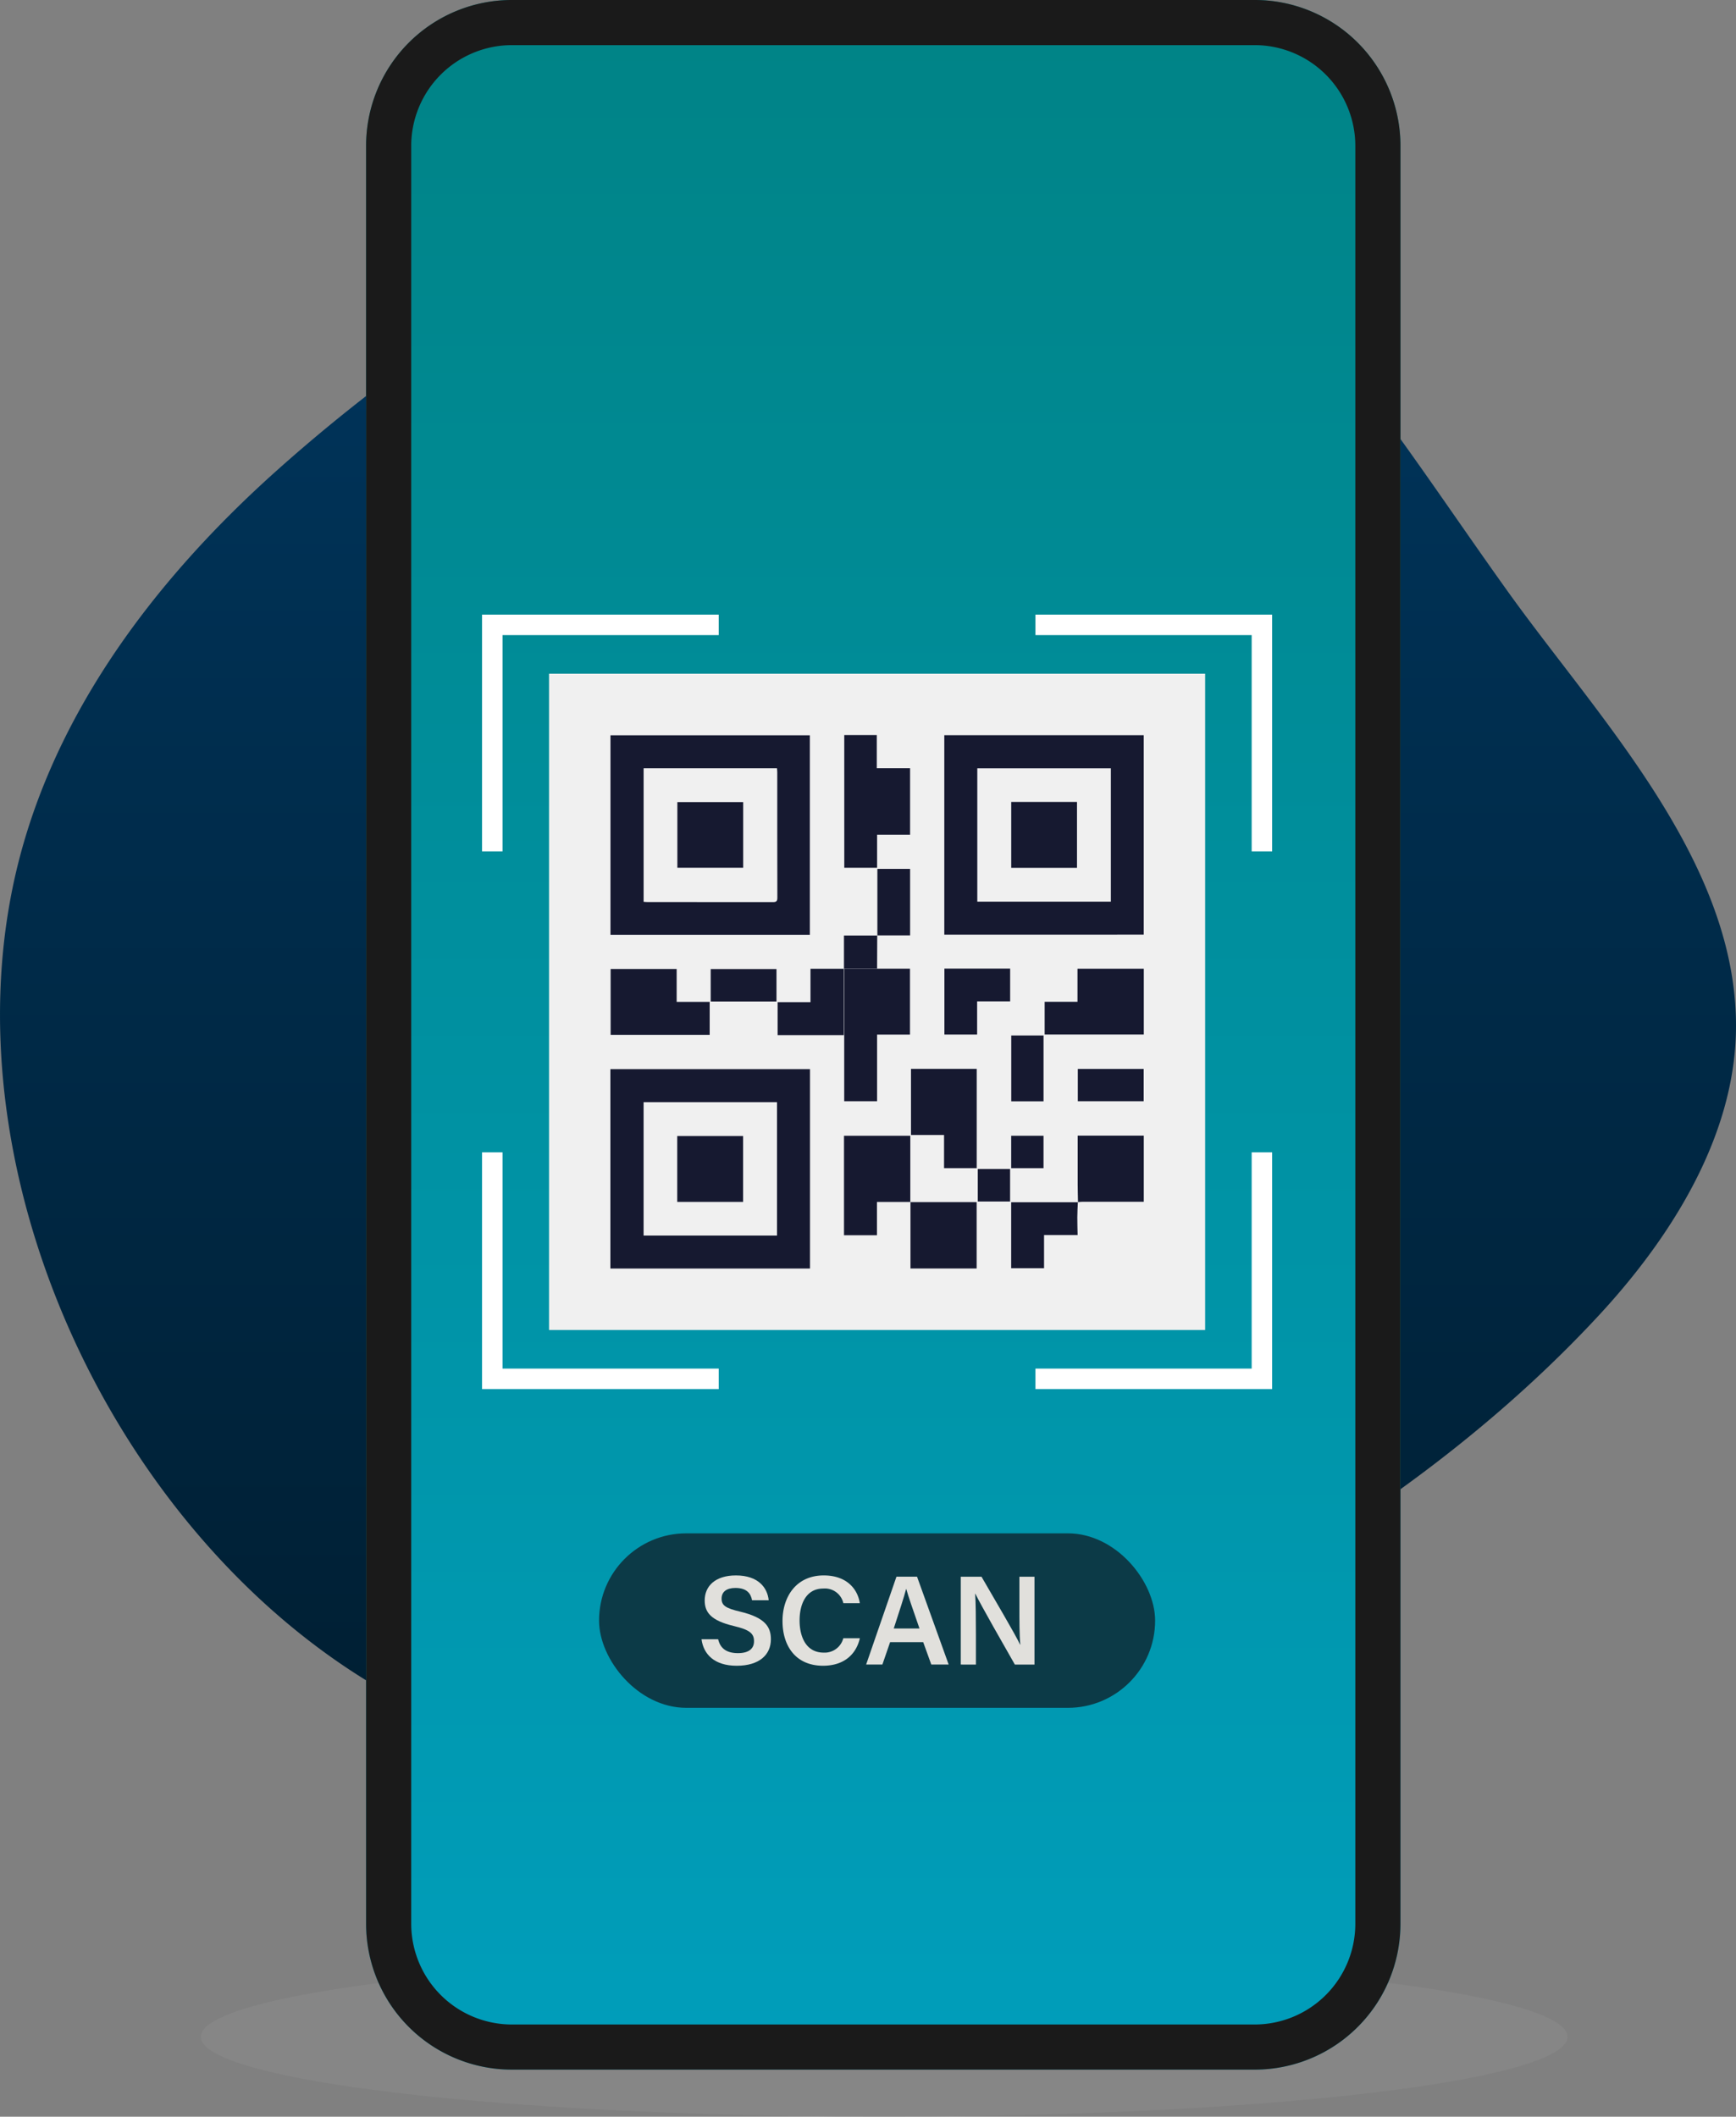 <?xml version="1.0" encoding="utf-8"?><svg xmlns="http://www.w3.org/2000/svg" xmlns:xlink="http://www.w3.org/1999/xlink" width="315" height="384" viewBox="0 0 315 384"><rect x="0" y="0" width="315" height="384" fill="#808080" stroke="none"/><defs><style>.a{fill:url(#a);}.b{fill:#8e8e8e;opacity:0.4;}.c{fill:url(#b);}.d{fill:#1a1a1a;}.e{fill:#f0f0f0;}.f{fill:#161930;}.g{fill:#fff;}.h{fill:#0c3a47;}.i{fill:#e1e0dc;}</style><linearGradient id="a" x1="0.5" y1="1" x2="0.5" gradientUnits="objectBoundingBox"><stop offset="0.001" stop-color="#001e31"/><stop offset="1" stop-color="#003760"/></linearGradient><linearGradient id="b" x1="0.5" y1="1" x2="0.5" gradientUnits="objectBoundingBox"><stop offset="0" stop-color="#009ebb"/><stop offset="0.999" stop-color="#008386"/></linearGradient></defs><g transform="translate(345 -530.864)"><path class="a" d="M-262.255,843.98c30.487,12.294,62.965,8.476,93.916-2.582,41.35-14.773,83.389-39.465,113.437-71.892,12.9-13.918,24.5-32.061,24.891-51.5.616-30.441-24.733-56.6-41.3-79.706-12.476-17.4-24.133-35.571-38.309-51.673-9.034-10.261-19.357-19.727-31.672-25.885-22.02-11.012-47.332-6.86-69.452,2.088-29.959,12.12-59.858,31.813-83.939,53.306-22.742,20.3-42.067,45.906-48.145,76.345-11,55.094,20.953,120.345,70.407,146.749A104.919,104.919,0,0,0-262.255,843.98Z"/><ellipse class="b" cx="124" cy="14.5" rx="124" ry="14.5" transform="translate(-308.57 885.864)"/><path class="c" d="M-252.126,530.864h134.794a26.444,26.444,0,0,1,26.444,26.444V879.874a26.443,26.443,0,0,1-26.444,26.444H-252.126a26.444,26.444,0,0,1-26.444-26.444V557.308A26.444,26.444,0,0,1-252.126,530.864Z"/><path class="d" d="M-117.332,539.051a18.277,18.277,0,0,1,18.256,18.257V879.874a18.277,18.277,0,0,1-18.256,18.257H-252.126a18.278,18.278,0,0,1-18.257-18.257V557.308a18.278,18.278,0,0,1,18.257-18.257Zm0-8.187H-252.126a26.444,26.444,0,0,0-26.444,26.444V879.874a26.444,26.444,0,0,0,26.444,26.444h134.794a26.443,26.443,0,0,0,26.444-26.444V557.308A26.444,26.444,0,0,0-117.332,530.864Z"/><rect class="e" width="119.053" height="119.053" transform="translate(-245.377 653.085)"/><path class="f" d="M-198.051,700.44h-36.177V664.253h36.177Zm-30.164-30.2v24.22c.265.018.472.044.679.044q11.39,0,22.779.013c.614,0,.811-.155.809-.8-.023-7.593-.015-15.186-.017-22.779,0-.228-.034-.456-.053-.7Z"/><path class="f" d="M-173.655,700.414V664.237h36.188v36.177Zm30.222-30.173h-24.236v24.195h24.236Z"/><path class="f" d="M-234.245,760.994V724.822h36.219v36.172Zm30.233-30.181h-24.207v24.2h24.207Z"/><path class="f" d="M-191.807,664.214h5.9v6.011h6.042v12.064h-5.985v6h-5.952Z"/><path class="f" d="M-191.817,730.638V706.593h11.934v11.955h-5.969v12.09Z"/><path class="f" d="M-222.219,706.648v5.967h5.992v5.978H-234.2V706.648Z"/><path class="f" d="M-191.856,754.974V736.908h12.032V748.94l.032-.026h-6.083v6.037h-6.013Z"/><path class="f" d="M-137.455,706.6v11.931h-17.991V712.6h5.959v-6Z"/><path class="f" d="M-167.775,742.783H-173.7v-6.02h-6V724.771h11.927Z"/><path class="f" d="M-179.824,748.94h12.038v12.038h-12.032l.026.032v-12.1Z"/><path class="f" d="M-149.394,748.966c-.021-1.083-.055-2.165-.058-3.248-.008-2.646,0-5.291,0-7.937v-.9h11.993v11.994h-.851q-5.119,0-10.24,0c-.287,0-.574.046-.863.068Z"/><path class="f" d="M-191.855,718.648H-203.9v-5.981h5.966v-6.058h6.073l-.025-.032v12.1Z"/><path class="f" d="M-173.635,706.578h11.928v5.942H-167.7v6.014h-5.937Z"/><path class="f" d="M-149.434,754.921h-6.121v6.007h-5.966V748.964H-149.4l-.02-.016c-.035.919-.1,1.836-.1,2.753-.006,1.082.036,2.165.058,3.247Z"/><path class="f" d="M-185.8,700.577V688.491h5.939V700.55h-5.966Z"/><path class="f" d="M-216.042,712.546v-5.881h11.935v5.881Z"/><path class="f" d="M-155.648,730.655h-5.859V718.711h5.859Z"/><path class="f" d="M-149.428,730.64v-5.856h11.952v5.856Z"/><path class="f" d="M-185.826,700.55q-.012,3.03-.025,6.059l.023-.032h-6.059l.025.032v-6.033h6.063Z"/><path class="f" d="M-155.651,742.782h-5.868v-5.876h5.868Z"/><path class="f" d="M-167.58,748.829v-5.895h5.863v5.895Z"/><path class="f" d="M-210.147,676.374v11.913h-11.944V676.374Z"/><path class="f" d="M-161.511,676.345h11.932V688.3h-11.932Z"/><path class="f" d="M-222.114,748.9V736.946h11.952V748.9Z"/><path class="g" d="M-253.816,685.312h-3.716V642.364h42.948v3.716h-39.232Z"/><path class="g" d="M-117.884,685.312h3.716V642.364h-42.948v3.716h39.232Z"/><path class="g" d="M-117.884,739.912h3.716V782.86h-42.948v-3.716h39.232Z"/><path class="g" d="M-253.816,739.912h-3.716V782.86h42.948v-3.716h-39.232Z"/><rect class="h" width="100.899" height="31.655" rx="15.827" transform="translate(-236.3 809.029)"/><path class="i" d="M-214.691,828.24c.387,1.707,1.589,2.522,3.592,2.522,2.061,0,2.916-.877,2.916-2.16,0-1.4-.774-2.076-3.661-2.759-4.136-.981-5.288-2.458-5.288-4.641,0-2.636,1.964-4.537,5.663-4.537,4.08,0,5.723,2.247,5.947,4.5h-3.019c-.207-1.13-.867-2.229-3.014-2.229-1.584,0-2.512.679-2.512,1.943,0,1.241.753,1.739,3.4,2.363,4.6,1.1,5.546,2.836,5.546,5.014,0,2.793-2.1,4.795-6.2,4.795-4.032,0-6.024-2.059-6.388-4.807Z"/><path class="i" d="M-188.974,828.054c-.663,2.88-2.827,4.993-6.689,4.993-4.955,0-7.349-3.589-7.349-8.112,0-4.355,2.445-8.27,7.485-8.27,4.076,0,6.128,2.372,6.544,5.035h-2.989a3.434,3.434,0,0,0-3.657-2.655c-3.072,0-4.285,2.775-4.285,5.786,0,2.842,1.093,5.837,4.377,5.837a3.493,3.493,0,0,0,3.558-2.614Z"/><path class="i" d="M-183.49,828.773l-1.4,4.058h-2.947l5.5-15.936h3.736l5.738,15.936h-3.152l-1.467-4.058Zm5.333-2.477c-1.264-3.646-2.024-5.82-2.4-7.178h-.023c-.392,1.5-1.235,4.063-2.25,7.178Z"/><path class="i" d="M-170.669,832.831V816.9h3.766c2.091,3.629,6.213,10.587,7,12.322h.038c-.17-1.794-.163-4.475-.163-7.085V816.9h2.737v15.936h-3.562c-1.847-3.232-6.3-11.027-7.165-12.85h-.039c.115,1.538.14,4.616.14,7.477v5.373Z"/></g></svg>